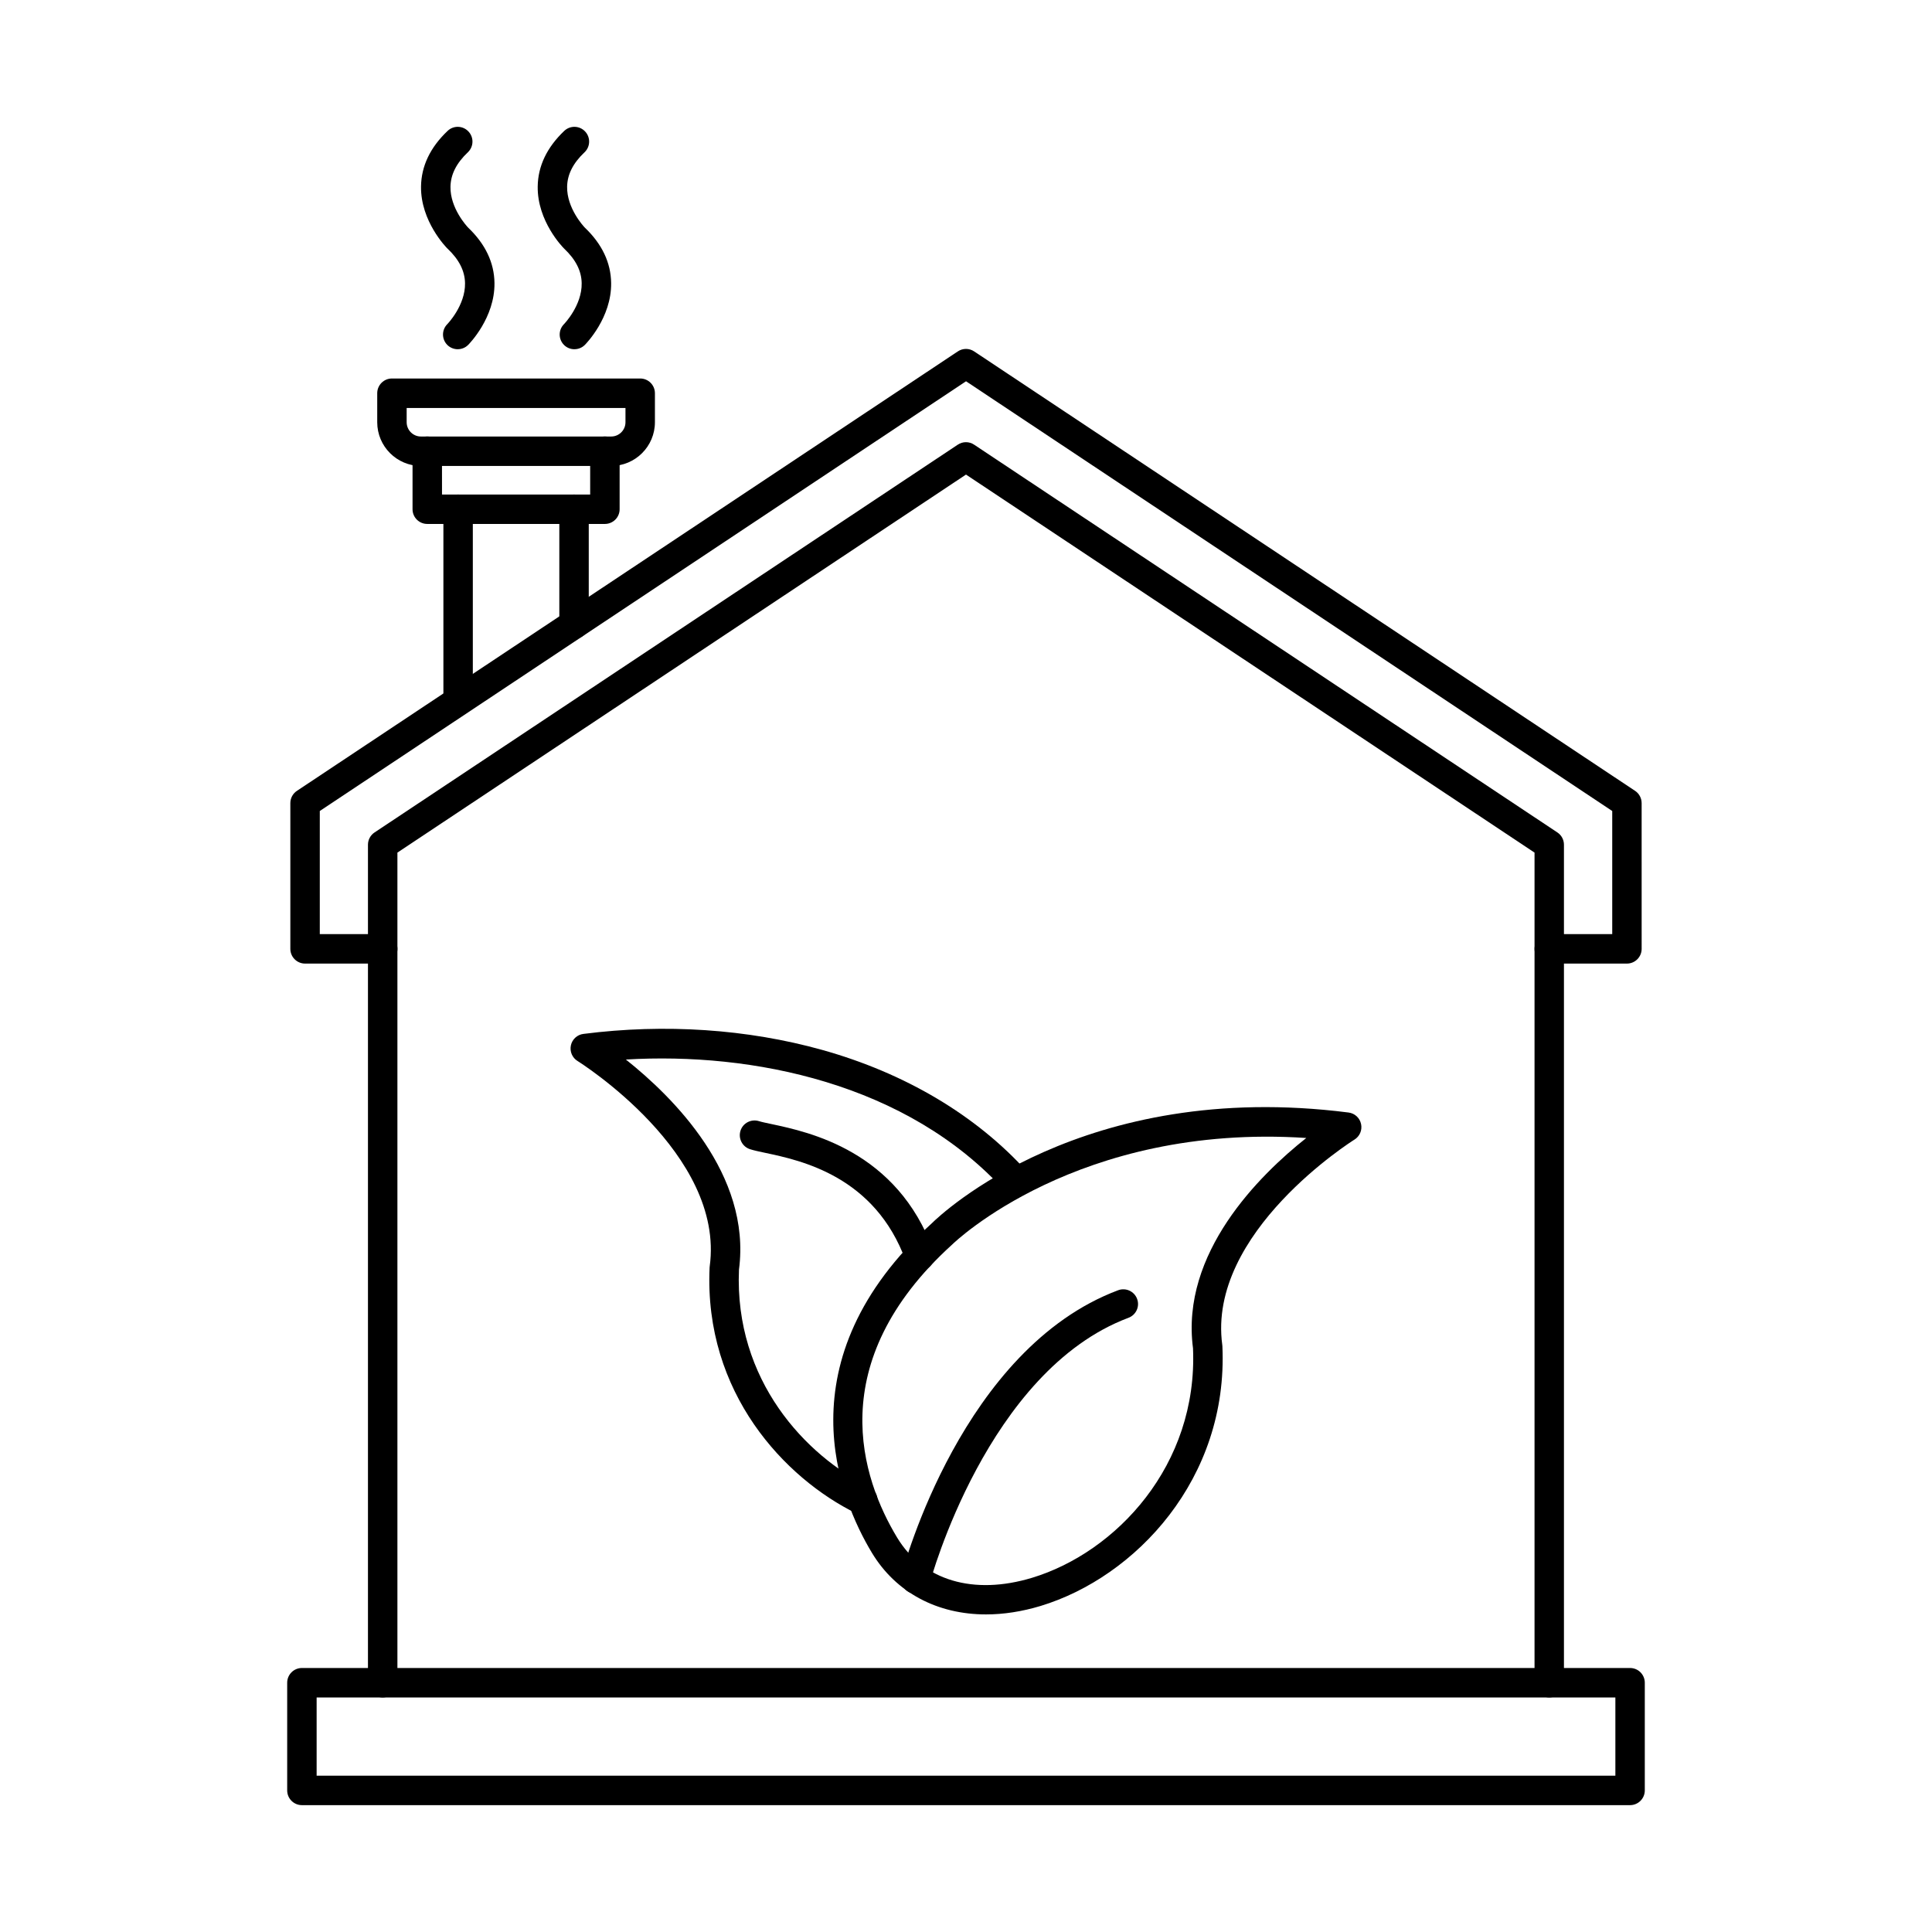 <?xml version="1.0" encoding="UTF-8"?>
<!-- Uploaded to: ICON Repo, www.iconrepo.com, Generator: ICON Repo Mixer Tools -->
<svg fill="#000000" width="800px" height="800px" version="1.1" viewBox="144 144 512 512" xmlns="http://www.w3.org/2000/svg">
 <g fill-rule="evenodd">
  <path d="m575.16 399.36h-20.586c-2.152 0-3.902-1.746-3.902-3.902 0-2.152 1.746-3.902 3.902-3.902h16.684v-32.633l-171.25-113.88-171.26 113.88v32.633h16.68c2.156 0 3.902 1.746 3.902 3.902 0 2.152-1.746 3.902-3.902 3.902h-20.582c-2.152 0-3.902-1.746-3.902-3.902v-38.625c0-1.301 0.652-2.531 1.746-3.25l175.15-116.46c1.309-0.875 3.008-0.875 4.316 0l175.16 116.46c1.086 0.723 1.734 1.949 1.734 3.25l0.004 38.625c0 2.152-1.75 3.902-3.902 3.902z"/>
  <path d="m554.57 593.84c-2.152 0-3.902-1.746-3.902-3.902v-219.99l-150.67-100.18-150.68 100.18v219.99c0 2.152-1.746 3.902-3.902 3.902-2.152 0-3.902-1.746-3.902-3.902v-222.08c0-1.312 0.66-2.531 1.746-3.25l154.57-102.77c1.309-0.875 3.008-0.875 4.316 0l154.58 102.77c1.09 0.723 1.738 1.941 1.738 3.25v222.08c0 2.152-1.75 3.902-3.902 3.902z"/>
  <path d="m296.13 313.33c-2.156 0-3.902-1.746-3.902-3.902v-30.469c0-2.164 1.746-3.902 3.898-3.902 2.156 0 3.902 1.738 3.902 3.902v30.469c0 2.152-1.746 3.902-3.898 3.902zm-30.723 20.277c-2.164 0-3.902-1.746-3.902-3.902v-50.746c0-2.164 1.738-3.902 3.898-3.902 2.156 0 3.902 1.738 3.902 3.902v50.746c0 2.152-1.746 3.902-3.898 3.902z"/>
  <path d="m304.3 282.85h-47.07c-2.152 0-3.902-1.738-3.902-3.891v-15.383c0-2.152 1.746-3.902 3.902-3.902s3.902 1.746 3.902 3.902l0.004 11.48h39.266v-11.48c0-2.152 1.746-3.902 3.902-3.902 2.152 0 3.902 1.746 3.902 3.902v15.383c0 2.152-1.75 3.891-3.902 3.891z"/>
  <path d="m251.77 252.11v3.789c0 2.082 1.695 3.781 3.777 3.781h50.422c2.094 0 3.789-1.695 3.789-3.777v-3.789h-57.992zm54.203 15.371h-50.422c-6.391 0-11.582-5.191-11.582-11.582v-7.691c0-2.152 1.746-3.902 3.898-3.902h65.797c2.152 0 3.898 1.746 3.898 3.902v7.691c0 6.391-5.203 11.582-11.594 11.582z"/>
  <path d="m265.31 236.55c-0.992 0-2-0.375-2.766-1.137-1.523-1.523-1.523-3.992 0-5.516 0.043-0.039 4.797-4.957 4.695-10.852-0.059-3.25-1.566-6.238-4.613-9.133-0.027-0.02-0.051-0.039-0.082-0.07-0.281-0.285-7.09-7.203-6.969-16.418 0.074-5.414 2.438-10.371 7.051-14.742 1.555-1.484 4.031-1.414 5.508 0.152 1.484 1.562 1.422 4.035-0.141 5.516-3.047 2.887-4.551 5.871-4.613 9.133-0.102 5.668 4.289 10.426 4.672 10.828 4.562 4.348 6.918 9.285 6.988 14.68 0.121 9.203-6.684 16.125-6.981 16.418-0.762 0.762-1.758 1.137-2.754 1.137z"/>
  <path d="m296.22 236.55c-0.996 0-1.992-0.375-2.754-1.137-1.523-1.523-1.523-3.992 0-5.516 0.043-0.039 4.797-4.957 4.684-10.852-0.051-3.25-1.566-6.238-4.613-9.133-0.02-0.02-0.051-0.039-0.07-0.07-0.293-0.285-7.102-7.203-6.969-16.418 0.07-5.414 2.438-10.371 7.039-14.742 1.566-1.484 4.035-1.414 5.516 0.152 1.484 1.562 1.422 4.035-0.141 5.516-3.047 2.887-4.562 5.871-4.621 9.133-0.09 5.668 4.297 10.426 4.684 10.828 4.562 4.348 6.91 9.285 6.981 14.68 0.133 9.203-6.676 16.125-6.969 16.418-0.762 0.762-1.758 1.137-2.762 1.137z"/>
  <path d="m227.91 614.58h344.18v-20.734h-344.18zm348.08 7.801h-351.98c-2.156 0-3.902-1.746-3.902-3.902v-28.539c0-2.152 1.746-3.902 3.898-3.902h351.98c2.156 0 3.902 1.746 3.902 3.902v28.539c0 2.152-1.75 3.902-3.902 3.902z"/>
  <path d="m381.76 551.49c6.867 11.367 20.227 15.34 35.758 10.637 22.219-6.734 43.973-29.789 42.641-60.824-3.332-25.246 17.605-45.883 30.023-55.727-60.59-3.992-93.449 27.848-93.785 28.184-0.039 0.039-0.09 0.09-0.133 0.121-34.473 31.344-23.887 62.074-14.508 77.609zm23.559 20.348c-12.871 0-23.844-5.719-30.246-16.316-8.531-14.152-24.078-50.973 15.879-87.352 2.398-2.367 40.172-38.312 110.43-29.34 1.637 0.203 2.969 1.422 3.312 3.039 0.355 1.613-0.355 3.281-1.758 4.144-0.395 0.242-39.094 24.566-35.02 54.414 0.012 0.113 0.02 0.234 0.031 0.344 1.598 35.113-23.031 61.191-48.168 68.82-4.988 1.504-9.855 2.246-14.469 2.246z"/>
  <path d="m372.64 545.47c-0.578 0-1.16-0.133-1.719-0.406-18.875-9.266-40.383-31.891-38.871-65.125 0-0.113 0.012-0.234 0.031-0.344 4.074-29.91-34.633-54.172-35.02-54.414-1.41-0.863-2.113-2.531-1.77-4.144 0.344-1.613 1.676-2.836 3.32-3.039 21.582-2.762 43.441-1.289 63.223 4.227 22.07 6.168 40.914 17.371 54.477 32.41 1.445 1.594 1.32 4.062-0.273 5.508-1.605 1.441-4.074 1.32-5.516-0.285-26.059-28.875-67.316-37.062-100.66-35.07 12.418 9.855 33.305 30.469 29.973 55.684-1.258 29.371 17.801 49.375 34.531 57.594 1.934 0.953 2.734 3.293 1.777 5.223-0.68 1.383-2.062 2.184-3.504 2.184z"/>
  <path d="m386.66 566.36c-0.332 0-0.66-0.039-0.996-0.133-2.082-0.547-3.332-2.672-2.785-4.754 0.641-2.449 16.203-60.086 57.441-75.547 2.012-0.75 4.266 0.266 5.019 2.285 0.766 2.012-0.266 4.266-2.285 5.019-37.426 14.039-52.484 69.664-52.625 70.223-0.465 1.746-2.043 2.906-3.769 2.906z"/>
  <path d="m387.71 480.74c-1.598 0-3.102-0.984-3.668-2.57-8.156-22.484-27.785-26.648-37.227-28.648-1.664-0.355-2.977-0.629-4.023-0.965-2.051-0.641-3.199-2.824-2.559-4.887 0.641-2.051 2.824-3.191 4.887-2.559 0.699 0.223 1.91 0.477 3.312 0.773 9.969 2.125 33.312 7.07 42.945 33.629 0.73 2.023-0.316 4.258-2.348 5-0.434 0.152-0.883 0.234-1.32 0.234z"/>
 </g>
</svg>